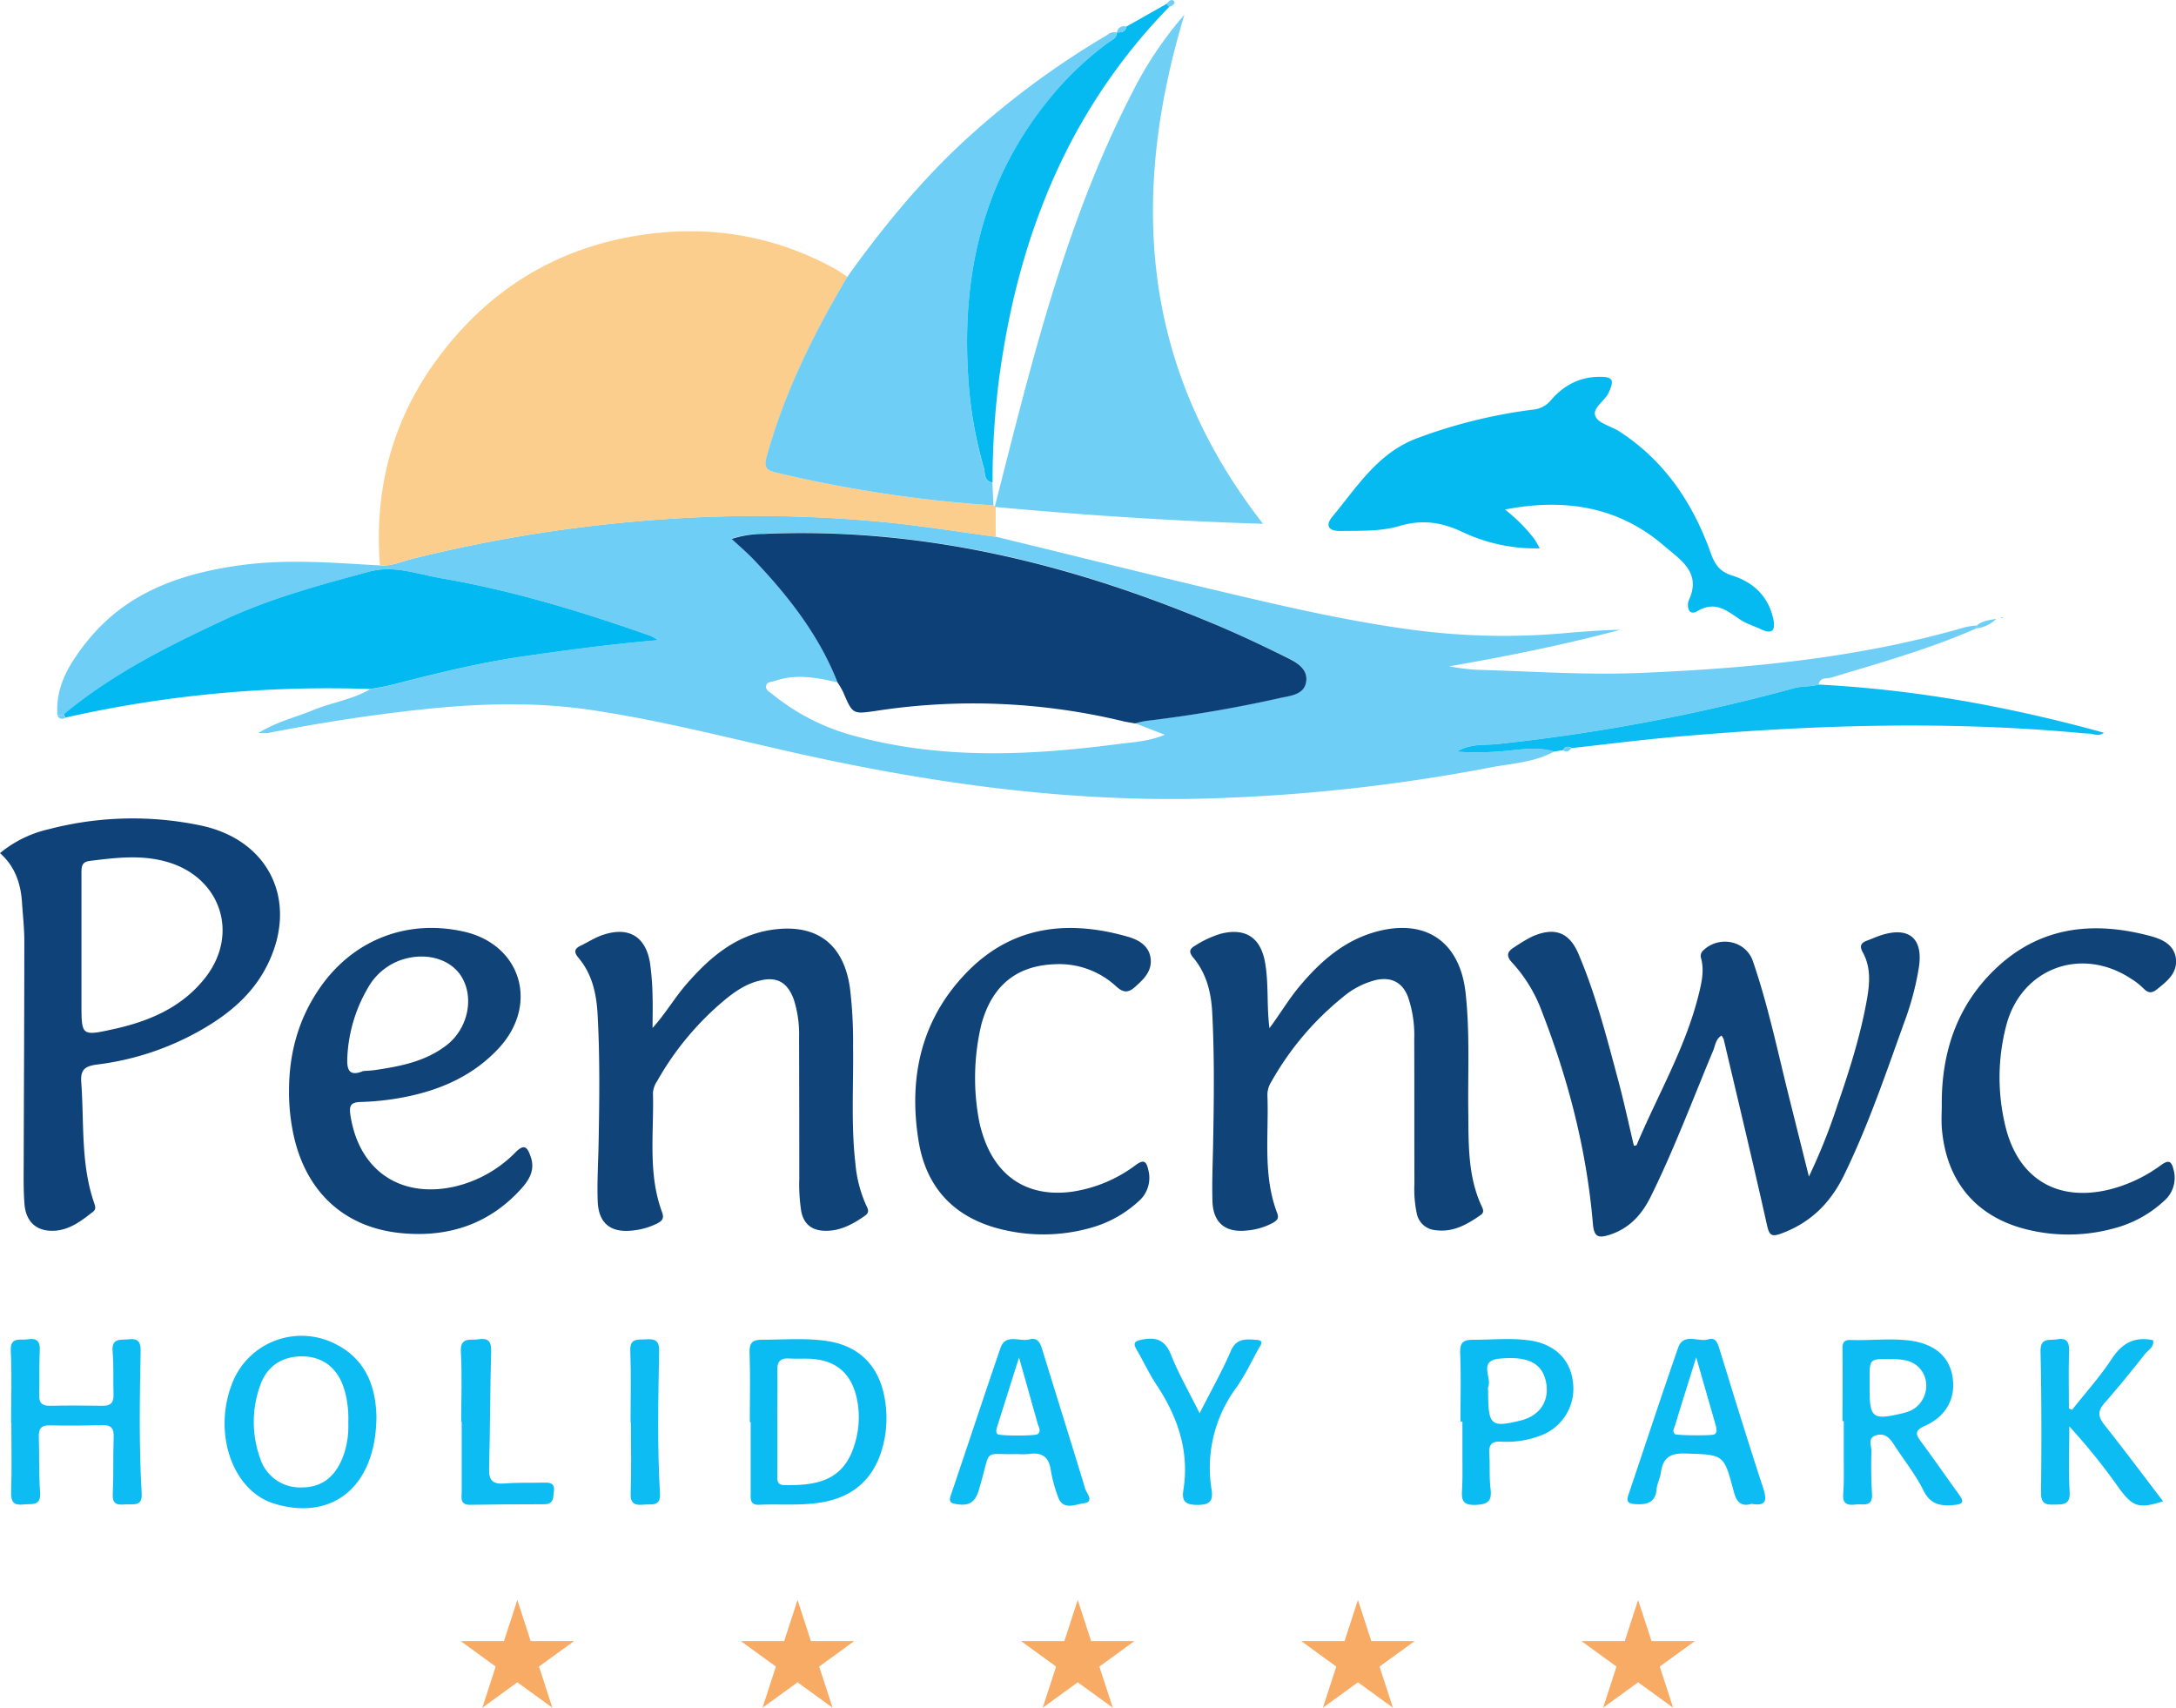 <?xml version="1.0" encoding="UTF-8"?> <svg xmlns="http://www.w3.org/2000/svg" id="Layer_1" data-name="Layer 1" viewBox="0 0 685.42 537.83"><defs><style>.cls-1,.cls-11,.cls-14,.cls-6{fill:none;}.cls-2{fill:#6fcef5;}.cls-3{fill:#fcce8d;}.cls-4{fill:#6fcff5;}.cls-5{fill:#6ecef5;}.cls-6{stroke:#6ecef5;}.cls-11,.cls-14,.cls-6{stroke-linecap:round;stroke-linejoin:round;stroke-width:0;}.cls-7{fill:#104378;}.cls-8{fill:#0f4278;}.cls-9{fill:#02baf1;}.cls-10{fill:#05baf1;}.cls-11{stroke:#05baf1;}.cls-12{fill:#0bbcf2;}.cls-13{fill:#0dbcf2;}.cls-14{stroke:#6fcff5;}.cls-15{fill:#0c4077;}.cls-16{fill:#f8ab65;}</style></defs><title>Pencwc-logo</title><path class="cls-1" d="M18.08,225.23h0l2-.2Z" transform="translate(0 0)"></path><path class="cls-1" d="M493.17,236.61c.74.15,1.33-.33,1.87-1,10.75-1.19,21.48-2.57,32.26-3.52-10.78.95-21.51,2.33-32.26,3.51C494.5,236.28,493.91,236.76,493.17,236.61Z" transform="translate(0 0)"></path><path class="cls-1" d="M262.76,84.54c1.44.79,2.78,1.77,4.17,2.66C265.54,86.31,264.2,85.33,262.76,84.54Z" transform="translate(0 0)"></path><path class="cls-1" d="M595.49,428.05a19.84,19.84,0,0,1,5.37.51,19.84,19.84,0,0,0-5.37-.51c-4.88-.09-6.1-.11-6.42,2.63C589.39,427.94,590.61,428,595.49,428.05Z" transform="translate(0 0)"></path><path class="cls-1" d="M607.9,219.08q-17.39-2.54-35-3.48h0Q590.54,216.52,607.9,219.08Z" transform="translate(0 0)"></path><path class="cls-1" d="M627.81,195c-2.27.39-3.86.73-5.17,2a24.35,24.35,0,0,0-3.44.49,24.35,24.35,0,0,1,3.44-.49C624,195.77,625.54,195.44,627.81,195Z" transform="translate(0 0)"></path><path class="cls-2" d="M18.07,225.23h0l2-.2c15.18-12.75,32.75-21.49,50.53-29.8,14.66-6.84,30.24-11,45.8-15.22,7.73-2.08,15.1.81,22.5,2.08,22.6,3.88,44.49,10.55,66.09,18.18a19.14,19.14,0,0,1,2.35,1.34c-14.76,1.24-28.7,3.09-42.64,5.13-14.15,2.07-27.93,5.52-41.72,9.09-2.07.53-4.21.81-6.32,1.2-5.62,3.3-12.13,4.18-18.07,6.63-5.38,2.23-11.17,3.53-17.21,7.18a24.26,24.26,0,0,0,3.14,0c16-3.15,32.07-5.67,48.27-7.4,17.74-1.9,35.51-2.48,53.26.14,22.73,3.35,44.92,9.24,67.32,14.17,43.84,9.64,88,15.48,133.06,13.51A555.9,555.9,0,0,0,469,241.79c6.89-1.35,14.14-1.59,20.53-5.09-5.37-1.66-10.78-.58-16.15-.12a96.29,96.29,0,0,1-14.63.15c4.62-2.71,9-2,12.87-2.4a592.48,592.48,0,0,0,93.41-17.59c2.63-.74,5.29-.38,7.84-1.14h0c.23-1.68,1.37-1.88,2.5-2a7.69,7.69,0,0,0,1.45-.2c15.43-4.67,31-9,45.78-15.53V197a24.35,24.35,0,0,0-3.44.49c-33.46,9.72-67.84,13-102.46,14.44-17.32.72-34.62-.53-51.92-1a75.88,75.88,0,0,1-8.31-1.08c18.2-3.14,36.17-6.78,53.95-11.52-5.6.14-11.17.52-16.72,1a216.93,216.93,0,0,1-47.31-.79c-19.81-2.54-39.25-6.95-58.65-11.52-24.75-5.83-49.43-12-74.14-18-10.85-1.47-21.67-3.17-32.55-4.36a417.67,417.67,0,0,0-73.16-1.06A455.19,455.19,0,0,0,129.83,176c-3.36.83-6.6,2.38-10.19,2.08C105,177.25,90.46,176,75.85,178c-18.46,2.53-35.39,8.28-47.73,23.14-.35.43-.71.86-1.06,1.3-.7.87-1.38,1.75-2,2.65-.27.36-.53.73-.79,1.1-.61.88-1.2,1.77-1.75,2.68C19.56,213.71,17.67,219,18.07,225.23Zm222.5-57.15c49-2.14,95.37,9,140.25,27.7,8.13,3.38,16.12,7.13,24,11,3.18,1.57,7.23,3.52,6.61,7.83-.61,4.16-5,4.43-8.31,5.17a413,413,0,0,1-42.24,7.2,28.53,28.53,0,0,0-3.35.79l5,1.94,1.8.7,2.59,1c-5.48,2.22-10.47,2.35-15.32,3-27.38,3.54-54.71,4.77-81.76-2.46a69.26,69.26,0,0,1-26.58-13.34c-.86-.7-2.21-1.33-1.94-2.65s1.87-1.2,2.89-1.55c6.59-2.25,13.13-1,19.64.5-5.81-14.82-15.4-27.09-26.22-38.5-2.14-2.25-4.5-4.29-7.15-6.79A32.55,32.55,0,0,1,240.57,168.08Z" transform="translate(0 0)"></path><path class="cls-3" d="M129.83,176a455.19,455.19,0,0,1,78.1-12.34,417.67,417.67,0,0,1,73.16,1.06c10.88,1.19,21.7,2.89,32.55,4.36,0-3.13,0-6.27,0-9.41l-.17-.34h0a.84.84,0,0,1-.51-.16,412.36,412.36,0,0,1-68.83-10.43c-3-.7-3.39-1.91-2.56-4.89,5.57-20.2,14.75-38.75,25.4-56.65-1.39-.89-2.73-1.87-4.17-2.66-18.87-10.3-39-13.69-60.2-10.62-25.51,3.7-46.31,15.71-62.33,35.83s-22.57,42.89-20.59,68.33C123.23,178.38,126.47,176.83,129.83,176Z" transform="translate(0 0)"></path><path class="cls-4" d="M313.6,159.67c27.79,2.56,55.63,4.4,84.25,5.3C359.18,115.45,355.91,61.66,373.06,4.66a117.26,117.26,0,0,0-16.37,24.41c-16.06,31.08-26.15,64.31-35,98-2.82,10.75-5.53,21.53-8.28,32.29h0Z" transform="translate(0 0)"></path><path class="cls-5" d="M244.09,148.74a412.36,412.36,0,0,0,68.83,10.43c-.11-2.39-.21-4.78-.32-7.17-2.84-.39-2.27-3-2.76-4.66A129.46,129.46,0,0,1,305,119C302.8,86.26,309.77,56,331.33,30.22A100.45,100.45,0,0,1,349,13.47c1.19-.87,2.72-1.41,2.74-3.25h0a3.26,3.26,0,0,0-2.86.73l-.36.22a264.59,264.59,0,0,0-44.7,33.12q-5.24,4.83-10.13,10-1.83,1.92-3.62,3.89-1.56,1.71-3.1,3.46a319.94,319.94,0,0,0-20.08,25.6c-10.65,17.9-19.83,36.45-25.4,56.65C240.7,146.83,241.13,148,244.09,148.74Z" transform="translate(0 0)"></path><path class="cls-6" d="M290.11,58.14q-1.56,1.71-3.1,3.46" transform="translate(0 0)"></path><path class="cls-7" d="M600.37,320.46a90,90,0,0,0,4-15.44c1.64-9.67-3.22-13.52-12.49-10.26-1.25.44-2.47,1-3.72,1.45-1.93.7-2.54,1.66-1.41,3.71,2.57,4.63,2.22,9.65,1.35,14.63-2,11.35-5.45,22.28-9.2,33.14a189.69,189.69,0,0,1-9.11,22.87c-2.29-9.19-4.26-17.06-6.23-24.94-3.59-14.35-6.59-28.88-11.41-42.9-2.24-6.5-10.54-8.15-15.53-3.5a2.36,2.36,0,0,0-.78,2.63c1.11,4.21,0,8.27-1,12.28-4.23,16.41-12.81,31-19.32,46.5-.06.14-.49.13-.86.21-1.66-7-3.15-14-5-20.85-3.58-13.34-7-26.75-12.43-39.51-2.94-7-7.67-8.58-14.6-5.53a50.58,50.58,0,0,0-5.56,3.31c-2.28,1.38-2.84,2.72-.68,5a46.24,46.24,0,0,1,9.28,15.28c8.37,21.54,14.11,43.74,16.07,66.8.34,4.13,1.57,4.69,5.1,3.6,6.39-2,10.34-6.42,13.17-12.16,7.37-14.94,13.2-30.55,19.62-45.9.68-1.61.77-3.62,2.64-4.74a5.32,5.32,0,0,1,.69,1.23c4.58,19.45,9.25,38.88,13.61,58.39.74,3.34,1.41,3.89,4.72,2.65,9.13-3.42,15.3-9.61,19.53-18.24C588.67,354.11,594.31,337.2,600.37,320.46Z" transform="translate(0 0)"></path><path class="cls-8" d="M83.71,304.89C94.38,284.77,85.43,264.7,63.33,260a104.53,104.53,0,0,0-48,1.16A36.93,36.93,0,0,0,0,268.68c4.78,4.23,6.56,9.65,6.94,15.66.26,4,.72,8,.72,12,0,22.82-.13,45.64-.19,68.46,0,4.82-.14,9.67.25,14.47.37,4.59,2.81,7.95,7.76,8.32,5.56.42,9.76-2.76,13.86-6,1-.77.64-1.78.31-2.75-4.28-12.38-3.11-25.32-4.06-38.06-.3-4,1.31-5,4.87-5.5a87.59,87.59,0,0,0,33.83-11.44C72.3,319.13,79.26,313.27,83.71,304.89Zm-18.87,2.79c-7.26,9.44-17.58,13.89-28.89,16.39-10.29,2.27-10.29,2.26-10.29-8.06V298.54c0-7.83,0-15.65,0-23.47,0-2,0-3.61,2.59-3.93,8.43-1.05,16.84-2.1,25.21.56C69.62,276.85,75.24,294.15,64.84,307.68Z" transform="translate(0 0)"></path><path class="cls-7" d="M466.82,380.12c-4.59-9.68-4.2-20.06-4.33-30.39-.14-12.32.52-24.66-.84-37-1.79-16.26-12.73-23.69-28.53-19.2-9.87,2.81-17.17,9.26-23.61,16.89-3.52,4.17-6.28,8.88-9.64,13.39-.92-6.92-.2-13.77-1.36-20.52-1.36-8-6.15-11.17-13.95-9.23a32.22,32.22,0,0,0-8.12,3.77c-2.07,1.19-1.84,2.24-.48,3.88,4.12,5,5.55,10.92,5.88,17.19.72,13.82.54,27.65.28,41.48-.11,6-.39,12-.2,18,.22,6.78,4.13,9.92,10.89,9.15a21.06,21.06,0,0,0,8.09-2.38c1.28-.73,2.06-1.38,1.39-3.12-4.6-12.06-2.58-24.7-3.07-37.12a7.72,7.72,0,0,1,1.25-4.24,92.33,92.33,0,0,1,22.44-26.57,25.62,25.62,0,0,1,10.56-5.47c4.77-1,8.21.7,10,5.24a36.7,36.7,0,0,1,2,13.27c.06,15.17,0,30.33.06,45.49a37.51,37.51,0,0,0,.72,9.45,6.53,6.53,0,0,0,5.83,5.34c5.56.79,10-1.75,14.3-4.75C467.39,382,467.32,381.17,466.82,380.12Z" transform="translate(0 0)"></path><path class="cls-7" d="M250,314.67a35.54,35.54,0,0,1,1.7,11.81q.06,22.23.07,44.47a56.3,56.3,0,0,0,.6,10.45c.78,4.14,3.33,6.06,7.26,6.22,4.9.19,9-2.05,12.86-4.77,1.57-1.1.85-2.2.27-3.43a40.72,40.72,0,0,1-3.32-13c-1.4-12.3-.56-24.63-.73-36.95a140.26,140.26,0,0,0-1-18.44c-2-13.7-10.39-20.1-24.1-18.27-11.66,1.57-19.92,8.64-27.29,17.08-3.8,4.36-6.68,9.38-10.77,13.91,0-3.31.1-6.61,0-9.91a86.39,86.39,0,0,0-.78-10.44c-1.33-8.41-6.66-11.67-14.75-9-2.5.81-4.77,2.31-7.17,3.46-2.06,1-2.06,2.1-.62,3.81,4.27,5.08,5.63,11.2,6,17.65.75,13.48.58,27,.33,40.46-.11,6.16-.51,12.33-.29,18.48.25,7.11,4.17,10.13,11.24,9.25a22.27,22.27,0,0,0,7.61-2.25c1.57-.83,2.11-1.67,1.41-3.53-4.53-12.25-2.5-25-2.86-37.63a7.81,7.81,0,0,1,1.35-3.66,92.07,92.07,0,0,1,21.32-25.57c3.24-2.66,6.67-5,10.82-6C244.56,307.45,248,309.26,250,314.67Z" transform="translate(0 0)"></path><path class="cls-9" d="M164.68,206.74c13.94-2,27.88-3.89,42.64-5.13a19.14,19.14,0,0,0-2.35-1.34c-21.6-7.63-43.49-14.3-66.09-18.18-7.4-1.27-14.77-4.16-22.5-2.08-15.56,4.2-31.14,8.38-45.8,15.22C52.8,203.54,35.23,212.28,20.05,225l.56,1a375.34,375.34,0,0,1,96-9c2.11-.39,4.25-.67,6.32-1.2C136.75,212.26,150.53,208.81,164.68,206.74Z" transform="translate(0 0)"></path><path class="cls-10" d="M422.41,167.23c6.18-.11,12.48.19,18.37-1.57,7-2.07,13.05-1.29,19.56,1.74A54,54,0,0,0,485,172.7a30.79,30.79,0,0,0-1.73-3,52,52,0,0,0-9.22-9.23c18.55-3.6,35.69-1.08,50.23,11.52,5,4.29,11.76,8.27,7.68,17.06-.67,1.46-.3,5.18,2.69,3.42,5.79-3.43,9.44,0,13.66,2.77,1.92,1.26,4.23,1.92,6.33,2.92,4.21,2,4.6-.35,3.86-3.53-1.62-7-6.37-11.34-12.91-13.38-3.84-1.2-5.42-3.43-6.69-7-5.62-15.76-14.55-29.16-28.88-38.41-2.51-1.62-6.4-2.43-7.43-4.66-1.23-2.63,2.79-4.74,4.05-7.39,2-4.23,1.48-5.24-3.37-5.11-6,.15-10.91,2.88-14.74,7.36a8.34,8.34,0,0,1-5.93,3,162.08,162.08,0,0,0-35.81,8.82c-12.65,4.55-19.17,15.29-27,24.72C417.44,165.36,418.16,167.31,422.41,167.23Z" transform="translate(0 0)"></path><path class="cls-7" d="M164.09,374.49c2.64-2.91,4.6-6.12,3-10.4-1-2.88-2-3.87-4.66-1.23a39.35,39.35,0,0,1-19.34,10.87c-17.16,3.79-30.17-5.29-32.73-22.67-.41-2.79.11-3.89,3.13-4a83.4,83.4,0,0,0,11.91-1.17c12.08-2.06,23.12-6.56,31.63-15.68,12.91-13.86,7.1-32.85-11.07-36.84-18-4-35,2.79-45.38,18-6.61,9.66-9.52,20.42-9.54,32a64.1,64.1,0,0,0,1.61,14.87c4.13,17.69,16.4,28.74,34.51,30.19C141.55,389.65,154.19,385.4,164.09,374.49Zm-54.64-42.35a47.33,47.33,0,0,1,6.34-20.84,19.26,19.26,0,0,1,9.93-8.74c8-3,16.45-.72,19.92,5.49,3.71,6.63,1.61,16-4.92,21.09-6.7,5.2-14.74,6.72-22.86,7.9-1,.14-2,.16-3.46.28C109.46,339.36,109.16,336.26,109.45,332.14Z" transform="translate(0 0)"></path><path class="cls-7" d="M342.94,386.87a36.88,36.88,0,0,0,15.66-8.49,9.75,9.75,0,0,0,3.09-10c-.58-2.57-1.36-3.34-3.88-1.51a44.17,44.17,0,0,1-20.07,8.44c-13.56,1.84-23.5-4.26-27.93-17.18a44.91,44.91,0,0,1-1.3-4.59,72.78,72.78,0,0,1,.63-31c.22-.79.47-1.57.73-2.35,3.69-10.68,11.22-16.15,22.5-16.52a26.39,26.39,0,0,1,19.23,7c2.2,2,3.77,2.08,5.92.17,2.68-2.4,5.3-4.87,4.94-8.77-.38-4.07-3.62-6-7-7-18.29-5.29-35.57-3.76-49.77,10C290.41,320,286,338.8,289.35,359.35c2.46,15.21,11.78,24.58,26.88,28A55,55,0,0,0,342.94,386.87Z" transform="translate(0 0)"></path><path class="cls-7" d="M671.24,308.22a22.08,22.08,0,0,1,3.92,3.06c1.43,1.5,2.61,1.61,4.23.32,3.19-2.54,6.53-5.12,6-9.7-.51-4.24-4.09-6-7.65-7-18.34-5-35.44-3.2-49.63,10.65-11.86,11.57-16.6,26.2-16.47,42.52,0,2.33-.16,4.67,0,7,1.33,17.29,11.18,28.76,28.1,32.44a54.21,54.21,0,0,0,26.21-.67,36.77,36.77,0,0,0,15.62-8.54,9.59,9.59,0,0,0,3.08-9.93c-.67-2.8-1.6-3.12-3.95-1.43a46.32,46.32,0,0,1-16.15,7.66c-16.45,4.06-28.8-3.31-32.83-19.76a64.7,64.7,0,0,1,.17-31.65C636.5,305,655.48,297.87,671.24,308.22Z" transform="translate(0 0)"></path><path class="cls-10" d="M349,13.47a100.45,100.45,0,0,0-17.71,16.75C309.77,56,302.8,86.26,305,119a129.46,129.46,0,0,0,4.89,28.3c.49,1.67-.08,4.27,2.76,4.66a254.83,254.83,0,0,1,2-32.32q1.11-8.37,2.69-16.52c.53-2.72,1.1-5.41,1.71-8.09a227.16,227.16,0,0,1,6.33-22.35c1.42-4.15,3-8.26,4.64-12.3,1.11-2.65,2.26-5.28,3.48-7.87a182.26,182.26,0,0,1,34.8-50.36h0l-.72-1L354.83,8.35c-.34,1.7-1.59,1.91-3,1.84h0l0,0h0C351.76,12.06,350.23,12.6,349,13.47Z" transform="translate(0 0)"></path><path class="cls-11" d="M333.44,52.55c-1.22,2.59-2.37,5.22-3.48,7.87" transform="translate(0 0)"></path><path class="cls-11" d="M330,60.42c-1.67,4-3.22,8.15-4.64,12.3" transform="translate(0 0)"></path><path class="cls-12" d="M565.07,216.74a592.48,592.48,0,0,1-93.41,17.59c-3.9.43-8.25-.31-12.87,2.4a96.29,96.29,0,0,0,14.63-.15c5.37-.46,10.78-1.54,16.15.12l2.81-.47a1.69,1.69,0,0,1,2.66-.63c10.75-1.18,21.48-2.56,32.26-3.51,41.85-3.71,83.75-5.12,125.69-1.45,1.66.14,3.32.35,5,.4,1.43,0,2.94,1.07,4.7-.28q-13.89-3.85-27.83-6.83-7.68-1.63-15.37-3c-3.85-.68-7.71-1.29-11.57-1.86q-17.39-2.54-35-3.48C570.36,216.36,567.7,216,565.07,216.74Z" transform="translate(0 0)"></path><path class="cls-13" d="M105.76,423.33a23.43,23.43,0,0,0-32.29,11.5c-6.58,15.58-.76,33.92,12.23,38.51.47.17,1,.3,1.43.44,18,5.07,31.46-5.94,31.44-27.95C118.32,437.7,115.87,428.41,105.76,423.33Zm3.95,24.76a28.14,28.14,0,0,1-1.1,9c-.12.42-.26.83-.41,1.25s-.35.93-.56,1.4c-2.39,5.53-6.42,8.73-12.66,8.71a13.15,13.15,0,0,1-13-9.06A33.84,33.84,0,0,1,82.07,436c2.21-6,7.14-9,13.6-8.82,6,.2,10.48,3.59,12.52,9.62.15.46.3.92.43,1.38s.21.81.31,1.21A33.79,33.79,0,0,1,109.71,448.09Z" transform="translate(0 0)"></path><path class="cls-12" d="M260.45,422.33c-6.79-1-13.61-.39-20.43-.4-3.54,0-4,1.44-3.91,4.52.25,7.14.08,14.3.08,21.45h.27c0,7.32,0,14.64,0,22,0,2.06-.37,4.17,2.78,4,7-.29,14,.44,20.9-1,9.4-2,15.23-7.73,17.8-16.87a35,35,0,0,0,.6-16.31C276.61,429.84,270.34,423.79,260.45,422.33Zm8.69,32.72C265.69,466.5,257,467.91,247,467.71c-2.52,0-2.15-2.09-2.16-3.68,0-5.49,0-11,0-16.46,0-5.32.1-10.64,0-16-.08-2.84,1.07-3.9,3.83-3.73,2.48.16,5-.06,7.47.16,7.58.68,12,4.78,13.71,12.24A28.33,28.33,0,0,1,269.14,455.05Z" transform="translate(0 0)"></path><path class="cls-13" d="M44.3,425.46c.05-2.83-.81-4-3.7-3.67-2.46.32-5.54-.63-5.13,3.88s.12,9,.29,13.49c.1,2.55-.86,3.61-3.44,3.57-5.5-.09-11-.11-16.49,0-2.58.06-3.58-.89-3.49-3.47.15-4.66-.05-9.33.19-14,.16-3.05-1.2-3.91-3.86-3.45-2.28.39-5.51-1-5.27,3.7.38,7.48.1,15,.1,22.48h.08c0,7.33.16,14.67-.07,22-.1,3.17.94,4.18,4,3.82,2.52-.3,5.46.7,5.12-3.84-.43-5.8-.22-11.65-.4-17.48-.07-2.47.68-3.65,3.38-3.59,5.49.12,11,.09,16.49-.08,2.8-.09,3.82.9,3.71,3.75-.23,6,0,12-.29,18-.19,3.91,2.27,3.27,4.57,3.21s4.76.51,4.54-3.37C43.76,455.44,44,440.45,44.3,425.46Z" transform="translate(0 0)"></path><path class="cls-13" d="M605.13,454.07c-1.73-2.33-2.13-3.51,1.18-5,6.92-3.09,9.88-9,8.68-15.69-1.13-6.37-5.86-10.23-13.52-11.19-6.15-.77-12.31.05-18.46-.18-2.79-.1-2.67,1.52-2.64,3.56.1,7.32,0,14.64,0,22h.4c0,3.83,0,7.65,0,11.48s.11,7.67-.17,11.49c-.24,3.27,1.49,3.59,4,3.28,2.23-.28,5.34,1,5.07-3.35s-.31-9-.18-13.48c0-1.72-1.36-4.23,1.6-5,2.77-.74,4.24,1,5.58,3.11,3.05,4.77,6.69,9.22,9.18,14.26,2.25,4.55,5.42,5,9.7,4.61,2.87-.28,3.17-1,1.55-3.25C613.07,465.17,609.2,459.55,605.13,454.07Zm-6.22-8.89c-9,2.12-10,1.36-10-7.75,0-1,0-2,0-3,0-.81,0-1.52,0-2.14s0-1.16.1-1.61c.32-2.74,1.54-2.72,6.42-2.63a19.84,19.84,0,0,1,5.37.51q.38.1.72.24a8,8,0,0,1,.8.34,7.74,7.74,0,0,1,2,1.41c4.17,4.05,2.79,11.28-2.6,13.76A14.68,14.68,0,0,1,598.91,445.18Z" transform="translate(0 0)"></path><path class="cls-13" d="M662.92,441.85c4.41-5,8.58-10.18,12.72-15.4,1-1.29,3-2.2,2.56-4.36-5.86-1.25-9.72.91-13,5.84-3.72,5.66-8.31,10.75-12.52,16.09l-1-.45c0-5.93-.13-11.87.06-17.81.09-2.9-.49-4.53-3.79-3.95-2.4.42-5.31-.72-5.2,3.86.33,14.82.33,29.64.15,44.46,0,3.91,1.91,3.76,4.64,3.72s4.6-.2,4.38-4c-.4-6.86-.11-13.76-.11-20.64a197.11,197.11,0,0,1,15.65,19.45c4.34,5.94,6.25,6.57,13.9,4.16-6.19-8.09-12.25-16.21-18.54-24.13C660.83,446.14,660.71,444.34,662.92,441.85Z" transform="translate(0 0)"></path><path class="cls-13" d="M331,463.12a46.42,46.42,0,0,0,2.22,8.17c1.52,4.58,5.45,2.47,8.07,2.16,3.6-.42,1-3.13.54-4.58-4.38-14.48-8.95-28.89-13.37-43.35-.69-2.23-1.37-4.46-4.2-3.69-3.07.83-7.49-2-9.13,2.74-5.29,15.4-10.38,30.87-15.61,46.29-.8,2.36.06,2.6,2.23,2.91,5.39.77,6.09-2.78,7.19-6.63,3.23-11.32.72-8.88,11.48-9.2a22.43,22.43,0,0,0,3.48,0C328.09,457.27,330.43,458.71,331,463.12Zm-4.1-11.48c-.62.64-12.21.62-12.75,0s-.3-1.54-.05-2.33c2.14-6.75,4.27-13.51,6.88-21.78,2.23,7.88,4.07,14.4,5.9,20.92C327.2,449.49,328,450.58,326.93,451.64Z" transform="translate(0 0)"></path><path class="cls-13" d="M541.66,425c-.58-1.87-1.12-3.92-3.48-3.2-3.21,1-7.89-2.23-9.6,2.7-5.36,15.38-10.42,30.85-15.64,46.28-.79,2.34.1,2.8,2.3,2.93,3.6.2,6.17-.45,6.57-4.7.17-1.79,1.13-3.5,1.37-5.29.63-4.61,2.88-6.11,7.69-5.95,12,.41,12.12.11,15.16,11.64.84,3.21,2,5.29,5.7,4.21,4.39.75,5-.84,3.69-4.88C550.65,454.25,546.18,439.63,541.66,425Zm-1.78,26.79c-.75.38-11.89.33-12.34-.15-.88-.94-.17-1.87.1-2.75,2-6.65,4.11-13.28,6.65-21.42,2.31,8.08,4.27,14.9,6.23,21.72a4.21,4.21,0,0,1,.09.49C540.71,450.53,540.86,451.33,539.88,451.82Z" transform="translate(0 0)"></path><path class="cls-12" d="M482,422.18c-6-.88-12-.21-17.94-.24-3.32,0-4.25,1-4.12,4.32.29,7.13.09,14.29.09,21.44h.62c0,3.5,0,7,0,10.49,0,3.66.09,7.33-.12,11-.18,3.07.07,4.88,4.09,4.76s5.38-1.1,4.88-5.15c-.44-3.61-.14-7.31-.39-11-.19-2.79.77-3.92,3.65-3.77a29.91,29.91,0,0,0,12.73-2,15.73,15.73,0,0,0,9.91-17.21C494.49,428,489.55,423.29,482,422.18Zm-3.14,25.23c-9.37,2.25-10.11,1.55-10.11-9.56a2.46,2.46,0,0,1,0-1c1.29-2.95-3.2-8.28,3.47-8.95,9.3-.93,13.79,1.55,14.84,7.82C488,441.47,484.85,446,478.84,447.41Z" transform="translate(0 0)"></path><path class="cls-13" d="M396,422c-3.11-.21-6.46-.83-8.29,3.45-2.72,6.35-6.16,12.39-9.84,19.65-3.38-6.81-6.63-12.42-9-18.37-1.85-4.72-4.65-5.71-9.19-4.82-2.41.47-2.83,1.12-1.64,3.17,2.18,3.75,4,7.69,6.41,11.29,6.6,10.06,10.25,20.79,8.29,33-.56,3.47.77,4.57,4.34,4.58,3.73,0,5.15-.93,4.56-4.8a42.36,42.36,0,0,1,7.73-32.05c2.68-3.79,4.71-8,6.94-12.13C396.85,424,398.47,422.18,396,422Z" transform="translate(0 0)"></path><path class="cls-13" d="M171.48,473.74c3.07,0,2.72-2.23,3-4.16.3-2.46-1.2-2.69-3.08-2.64-4.16.1-8.33-.07-12.47.27-3.72.3-5-1-4.87-4.73.34-12.31.31-24.62.65-36.93.09-3.22-1.06-4.22-4-3.75-2.5.41-5.82-.93-5.54,4,.42,7.29.11,14.63.11,21.94h.15c0,7.31,0,14.63,0,22,0,1.89-.66,4.23,2.64,4.18Q159.74,473.75,171.48,473.74Z" transform="translate(0 0)"></path><path class="cls-13" d="M207.62,425.43c.07-3.46-1.55-3.81-4.26-3.61-2.45.17-5-.5-4.82,3.61.29,7.48.08,15,.08,22.46h.11c0,7.48.19,15-.08,22.45-.12,3.58,1.69,3.75,4.3,3.52,2.35-.22,5.19.71,4.94-3.53C207,455.37,207.35,440.4,207.62,425.43Z" transform="translate(0 0)"></path><path class="cls-4" d="M622.64,197.89a10.6,10.6,0,0,0,6.18-3l-1,.18c-2.27.4-3.86.73-5.17,2Z" transform="translate(0 0)"></path><path class="cls-4" d="M368.24,2.19c.67-.27,1.59-.67,1.71-1.24a.53.53,0,0,0,0-.25.93.93,0,0,0-.15-.32c-.62-.88-1.71-.06-2.28.83l.72,1Z" transform="translate(0 0)"></path><path class="cls-14" d="M370,1a.53.53,0,0,0,0-.25" transform="translate(0 0)"></path><path class="cls-5" d="M354.83,8.35c-.19,0-.38-.06-.56-.07a2.18,2.18,0,0,0-2.45,1.91h0C353.24,10.26,354.49,10.05,354.83,8.35Z" transform="translate(0 0)"></path><path class="cls-2" d="M495,235.6a1.69,1.69,0,0,0-2.66.63,2.09,2.09,0,0,0,.79.38C493.91,236.76,494.5,236.28,495,235.6Z" transform="translate(0 0)"></path><path class="cls-4" d="M630.41,194.72a2.89,2.89,0,0,0,.63-.13l-.75-.17C630.33,194.53,630.37,194.72,630.41,194.72Z" transform="translate(0 0)"></path><path class="cls-4" d="M18.08,225.23h0a1.45,1.45,0,0,0,1.47,1.12,1.24,1.24,0,0,0,.27,0,3.41,3.41,0,0,0,.79-.25l-.56-1Z" transform="translate(0 0)"></path><path class="cls-14" d="M19.55,226.35a1.24,1.24,0,0,0,.27,0" transform="translate(0 0)"></path><path class="cls-15" d="M237.61,176.45c10.82,11.41,20.41,23.68,26.22,38.5a24.83,24.83,0,0,1,1.75,3c3,7,3,7,10.3,5.94a201.57,201.57,0,0,1,77.75,3.22c1.29.31,2.61.49,3.91.73h0a28.53,28.53,0,0,1,3.35-.79,413,413,0,0,0,42.24-7.2c3.3-.74,7.7-1,8.31-5.17.62-4.31-3.43-6.26-6.61-7.83-7.89-3.91-15.88-7.66-24-11-44.88-18.65-91.25-29.84-140.25-27.7a32.55,32.55,0,0,0-10.11,1.58C233.11,172.16,235.47,174.2,237.61,176.45Z" transform="translate(0 0)"></path><polygon class="cls-16" points="162.96 503.89 167.17 516.85 180.81 516.85 169.78 524.86 173.99 537.83 162.96 529.82 151.93 537.83 156.14 524.86 145.12 516.85 158.75 516.85 162.96 503.89"></polygon><polygon class="cls-16" points="251.22 503.89 255.43 516.85 269.06 516.85 258.04 524.87 262.25 537.83 251.22 529.82 240.19 537.83 244.4 524.87 233.37 516.85 247.01 516.85 251.22 503.89"></polygon><polygon class="cls-16" points="339.48 503.89 343.69 516.85 357.32 516.85 346.29 524.87 350.51 537.83 339.48 529.82 328.45 537.83 332.66 524.87 321.63 516.85 335.26 516.85 339.48 503.89"></polygon><polygon class="cls-16" points="427.74 503.89 431.95 516.85 445.58 516.85 434.55 524.87 438.76 537.83 427.74 529.82 416.71 537.83 420.92 524.87 409.89 516.85 423.52 516.85 427.74 503.89"></polygon><polygon class="cls-16" points="515.99 503.89 520.21 516.85 533.84 516.85 522.81 524.87 527.02 537.83 515.99 529.82 504.97 537.83 509.18 524.87 498.15 516.85 511.78 516.85 515.99 503.89"></polygon></svg> 